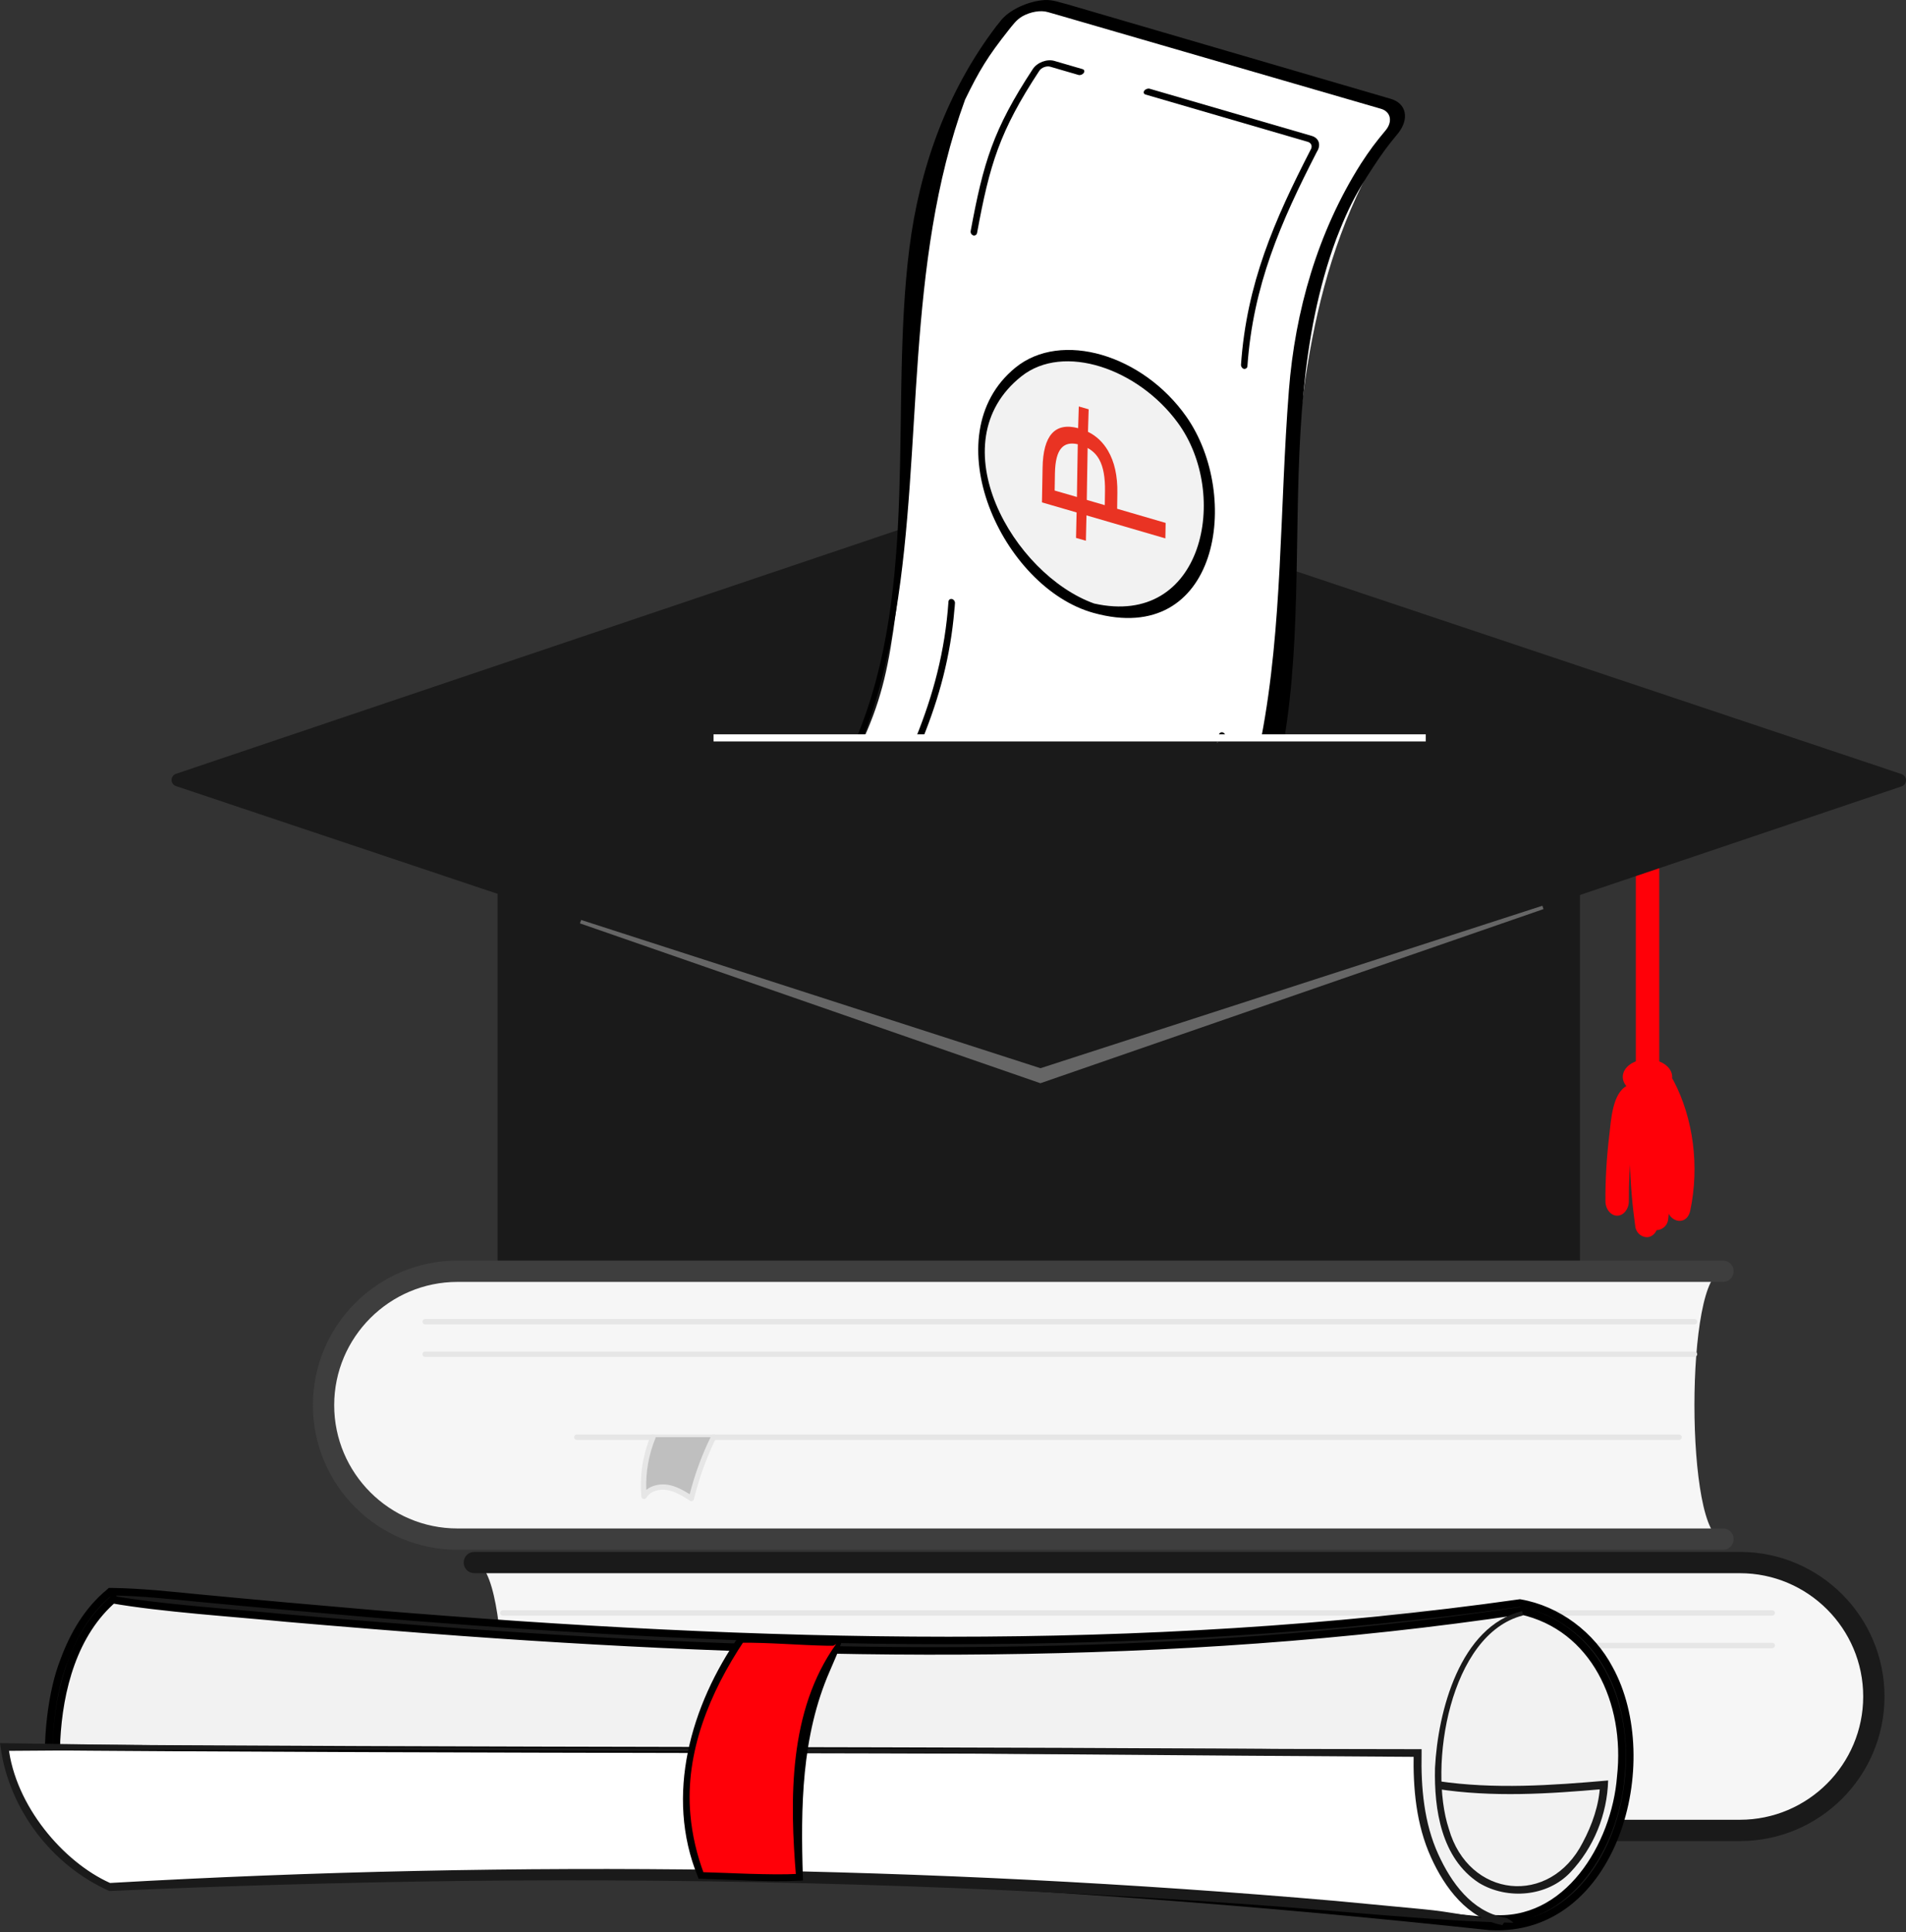 <svg width="147" height="149" viewBox="0 0 147 149" fill="none" xmlns="http://www.w3.org/2000/svg">
<rect x="0" y="0" width="147" height="149" fill="#333333" stroke="none"/>
<path d="M121.854 98.046H38.378V60.103C38.378 49.988 121.854 49.988 121.854 60.103V98.046V98.046Z" fill="#1A1A1A"/>
<path d="M127.97 56.904H126.163V83.055H127.97V56.904Z" fill="#FF0008"/>
<path d="M127.061 84.411C128.114 84.411 128.967 83.803 128.967 83.053C128.967 82.303 128.114 81.695 127.061 81.695C126.008 81.695 125.155 82.303 125.155 83.053C125.155 83.803 126.008 84.411 127.061 84.411Z" fill="#FF0008"/>
<path d="M126.382 84.65C127.592 87.334 127.242 90.554 126.913 93.462C126.847 94.059 127.028 94.661 127.543 94.837C127.964 94.979 128.583 94.656 128.655 94.059C129.054 90.516 129.41 86.791 127.943 83.527C127.378 82.273 125.818 83.396 126.382 84.656V84.65Z" fill="#FF0008"/>
<path d="M125.484 83.728C124.356 84.331 124.257 86.324 124.109 87.611C123.912 89.276 123.808 90.952 123.819 92.639C123.819 93.241 124.23 93.756 124.723 93.756C125.215 93.756 125.626 93.247 125.626 92.639C125.621 91.215 125.681 89.786 125.834 88.373C125.906 87.726 125.993 87.08 126.103 86.445C126.119 86.341 126.141 86.237 126.163 86.133C126.174 86.089 126.289 85.711 126.218 85.892C126.234 85.843 126.256 85.799 126.278 85.755C126.311 85.689 126.305 85.695 126.256 85.771C126.333 85.684 126.333 85.673 126.256 85.749C126.3 85.711 126.349 85.684 126.404 85.656C126.853 85.415 126.952 84.605 126.727 84.128C126.459 83.559 125.938 83.487 125.489 83.728H125.484Z" fill="#FF0008"/>
<path d="M125.882 84.627C125.559 87.951 125.657 91.298 126.123 94.6C126.205 95.192 126.797 95.526 127.235 95.378C127.744 95.208 127.952 94.6 127.865 94.003C127.426 90.909 127.388 87.743 127.689 84.627C127.75 84.03 127.235 83.51 126.786 83.51C126.249 83.51 125.942 84.025 125.882 84.627Z" fill="#FF0008"/>
<path d="M127.501 84.452C128.794 86.906 129.216 89.934 128.619 92.771C128.323 94.162 130.064 94.754 130.36 93.363C131.078 89.972 130.612 86.265 129.062 83.324C128.794 82.82 128.263 82.606 127.824 82.924C127.419 83.22 127.233 83.943 127.501 84.452V84.452Z" fill="#FF0008"/>
<path d="M80.249 82.96L13.576 60.626C13.121 60.472 13.121 59.832 13.576 59.678L79.668 37.366C79.772 37.334 79.882 37.334 79.986 37.366L146.659 59.7C147.114 59.854 147.114 60.494 146.659 60.648L80.567 82.96C80.463 82.993 80.353 82.993 80.249 82.96V82.96Z" fill="#1A1A1A"/>
<path d="M132.885 118.7H35.28C29.579 118.7 24.951 114.078 24.951 108.371C24.951 102.67 29.573 98.042 35.28 98.042H132.885C129.949 98.042 129.949 118.694 132.885 118.694V118.7Z" fill="#F6F6F6"/>
<path d="M132.888 119.521H35.283C29.133 119.521 24.132 114.521 24.132 108.371C24.132 102.22 29.133 97.22 35.283 97.22H132.888C133.343 97.22 133.709 97.587 133.709 98.042C133.709 98.496 133.343 98.863 132.888 98.863H35.283C30.042 98.863 25.775 103.13 25.775 108.371C25.775 113.612 30.042 117.878 35.283 117.878H132.888C133.343 117.878 133.709 118.245 133.709 118.7C133.709 119.154 133.343 119.521 132.888 119.521Z" fill="#3E3E3E"/>
<path d="M129.5 111.048H44.485C44.37 111.048 44.277 110.954 44.277 110.839C44.277 110.724 44.37 110.631 44.485 110.631H129.5C129.615 110.631 129.708 110.724 129.708 110.839C129.708 110.954 129.615 111.048 129.5 111.048Z" fill="#E6E6E6"/>
<path d="M130.69 102.139H32.789C32.674 102.139 32.581 102.046 32.581 101.931C32.581 101.816 32.674 101.723 32.789 101.723H130.69C130.805 101.723 130.898 101.816 130.898 101.931C130.898 102.046 130.805 102.139 130.69 102.139Z" fill="#E6E6E6"/>
<path d="M130.69 104.647H32.789C32.674 104.647 32.581 104.554 32.581 104.439C32.581 104.324 32.674 104.231 32.789 104.231H130.69C130.805 104.231 130.898 104.324 130.898 104.439C130.898 104.554 130.805 104.647 130.69 104.647Z" fill="#E6E6E6"/>
<path d="M50.367 110.837C49.776 112.278 49.535 113.855 49.677 115.405C50.022 114.819 50.806 114.6 51.479 114.715C52.153 114.824 52.75 115.202 53.325 115.569C53.725 113.937 54.3 112.343 55.039 110.837" fill="#BFBFBF"/>
<path d="M53.323 115.774C53.285 115.774 53.246 115.763 53.214 115.741C52.66 115.385 52.085 115.018 51.444 114.914C50.902 114.821 50.169 114.969 49.851 115.506C49.807 115.582 49.714 115.621 49.626 115.604C49.539 115.582 49.473 115.511 49.468 115.423C49.32 113.846 49.566 112.236 50.174 110.757C50.218 110.653 50.338 110.604 50.442 110.648C50.546 110.692 50.596 110.812 50.552 110.916C50.032 112.181 49.791 113.545 49.845 114.898C50.316 114.52 50.979 114.421 51.51 114.509C52.129 114.607 52.688 114.925 53.192 115.237C53.591 113.676 54.15 112.165 54.851 110.741C54.9 110.637 55.026 110.598 55.125 110.648C55.229 110.697 55.267 110.823 55.218 110.922C54.49 112.406 53.92 113.983 53.52 115.61C53.504 115.675 53.46 115.725 53.4 115.752C53.378 115.763 53.35 115.768 53.323 115.768V115.774Z" fill="#E6E6E6"/>
<path d="M36.578 141.165H134.189C139.89 141.165 144.518 136.543 144.518 130.836C144.518 125.135 139.896 120.507 134.189 120.507H36.578C39.514 120.507 39.514 141.159 36.578 141.159V141.165Z" fill="#F6F6F6"/>
<path d="M134.192 141.986H36.581C36.127 141.986 35.76 141.619 35.76 141.165C35.76 140.71 36.127 140.343 36.581 140.343H134.192C139.433 140.343 143.699 136.077 143.699 130.836C143.699 125.594 139.433 121.328 134.192 121.328H36.581C36.127 121.328 35.76 120.961 35.76 120.507C35.76 120.052 36.127 119.685 36.581 119.685H134.192C140.342 119.685 145.342 124.685 145.342 130.836C145.342 136.986 140.342 141.986 134.192 141.986Z" fill="#1A1A1A"/>
<path d="M124.985 133.507H39.976C39.861 133.507 39.768 133.414 39.768 133.299C39.768 133.184 39.861 133.091 39.976 133.091H124.985C125.1 133.091 125.193 133.184 125.193 133.299C125.193 133.414 125.1 133.507 124.985 133.507Z" fill="#E6E6E6"/>
<path d="M136.685 124.603H38.779C38.664 124.603 38.571 124.51 38.571 124.395C38.571 124.28 38.664 124.187 38.779 124.187H136.685C136.8 124.187 136.893 124.28 136.893 124.395C136.893 124.51 136.8 124.603 136.685 124.603Z" fill="#E6E6E6"/>
<path d="M136.685 127.112H38.779C38.664 127.112 38.571 127.018 38.571 126.903C38.571 126.788 38.664 126.695 38.779 126.695H136.685C136.8 126.695 136.893 126.788 136.893 126.903C136.893 127.018 136.8 127.112 136.685 127.112Z" fill="#E6E6E6"/>
<path d="M119.105 133.298C119.697 134.738 119.938 136.316 119.795 137.865C119.45 137.279 118.667 137.06 117.994 137.175C117.32 137.285 116.723 137.663 116.148 138.03C115.748 136.398 115.173 134.804 114.434 133.298" fill="#BFBFBF"/>
<path d="M116.15 138.239C116.15 138.239 116.101 138.239 116.073 138.222C116.013 138.2 115.964 138.146 115.953 138.08C115.553 136.453 114.984 134.876 114.255 133.392C114.206 133.288 114.25 133.167 114.348 133.118C114.447 133.069 114.573 133.113 114.622 133.211C115.323 134.635 115.882 136.147 116.282 137.707C116.785 137.395 117.344 137.078 117.963 136.979C118.489 136.886 119.157 136.99 119.628 137.368C119.683 136.015 119.436 134.646 118.921 133.386C118.878 133.282 118.927 133.162 119.031 133.118C119.135 133.074 119.255 133.123 119.299 133.228C119.907 134.701 120.148 136.316 120.006 137.894C120 137.981 119.935 138.058 119.847 138.074C119.759 138.096 119.672 138.052 119.622 137.976C119.305 137.434 118.571 137.291 118.034 137.384C117.393 137.488 116.818 137.855 116.265 138.211C116.232 138.233 116.194 138.244 116.156 138.244L116.15 138.239Z" fill="#E6E6E6"/>
<path d="M44.823 70.949L80.421 82.439H80.071L118.955 69.854L119.043 70.111C118.818 70.183 80.438 83.475 80.241 83.54C80.098 83.507 44.889 71.256 44.73 71.212L44.818 70.955L44.823 70.949Z" fill="#666666"/>
<path d="M114.911 148.265C76.486 144.116 41.215 142.987 8.443 145.068C2.929 143.794 2.134 128.337 8.607 123.053C45.116 126.705 81.375 129.131 117.259 123.926C130.059 126.656 126.589 149.212 114.911 148.259V148.265Z" fill="#F2F2F2"/>
<path d="M114.887 148.568C79.55 144.77 43.915 143.138 8.42 145.377C2.73 143.599 3.142 132.571 4.932 128.081C5.654 126.11 6.752 124.199 8.426 122.822L8.499 122.755H8.651C10.925 122.785 13.182 123.04 15.439 123.258C18.83 123.586 25.606 124.193 28.992 124.478C58.323 126.91 88.007 127.766 117.223 123.628C120.129 124.126 122.744 126.098 124.115 128.7C128.058 135.853 124.503 149.102 114.9 148.568H114.887ZM114.942 147.961C120.881 148.507 124.588 142.313 125 137.035C125.643 131.236 122.944 125.467 117.302 124.223C90.3 128.251 62.861 127.839 35.701 125.885C32.328 125.643 25.497 125.09 22.124 124.793C18.205 124.405 12.43 124.035 8.578 123.349C8.578 123.349 8.814 123.277 8.796 123.283C5.678 125.94 4.55 130.302 4.355 134.269C4.258 137.666 4.762 143.515 8.511 144.758C43.545 142.501 79.75 144.158 114.942 147.949V147.961Z" fill="#1A1A1A" stroke="black" stroke-width="0.579"/>
<path d="M116.422 148.257C113.638 147.905 112.006 145.927 110.774 143.403C109.543 140.886 109.276 137.998 109.331 135.195C72.319 134.88 37.357 135.05 0.346 134.734C1.013 139.393 4.198 143.616 8.499 145.527C44.322 143.707 79.817 144.465 116.422 148.257Z" fill="white" stroke="black" stroke-width="0.463"/>
<path d="M116.119 148.221C116.028 148.251 115.949 148.324 115.919 148.385C115.889 148.451 115.889 148.47 115.852 148.464C113.177 147.954 111.418 145.576 110.368 143.246C109.216 140.71 108.973 137.896 109.028 135.19C109.021 135.166 109.331 135.499 109.331 135.493C74.618 135.299 34.974 134.747 0.352 135.032C0.334 135.038 0.655 134.686 0.649 134.686C1.165 139.248 4.871 143.598 8.487 145.218C39.954 143.416 71.603 143.871 103.003 146.601L109.725 147.238C111.915 147.438 113.911 147.899 116.119 148.209V148.221ZM116.72 148.288C110.411 148.154 102.548 147.287 96.209 146.862C76.026 145.436 55.727 144.83 35.507 145.06C26.48 145.182 17.459 145.436 8.439 145.837C4.01 143.877 0.734 139.582 0.049 134.784L0 134.432C0 134.432 0.352 134.438 0.358 134.438C34.943 135.014 74.655 134.802 109.337 134.899H109.64C109.64 134.899 109.64 135.208 109.64 135.214C109.586 137.877 109.828 140.595 110.926 143.004C111.927 145.2 113.505 147.396 115.998 147.881C116.241 147.893 116.58 148.136 116.732 148.294L116.72 148.288Z" fill="#1A1A1A"/>
<path d="M117.463 124.585C111.797 126.017 110.147 136.227 111.742 141.044C113.259 146.382 119.532 147.074 122.068 142.099C122.79 140.752 123.342 139.181 123.402 137.658L123.742 137.968C119.447 138.35 115.103 138.629 110.808 137.962L110.905 137.361C115.237 138.004 119.677 137.695 124.027 137.313C123.96 139.927 122.911 142.506 121.115 144.398C119.344 146.279 116.25 146.534 114.072 145.217C111.154 143.319 110.596 139.533 110.675 136.342C110.893 132.017 112.592 125.416 117.396 124.251L117.457 124.585H117.463Z" fill="#1A1A1A"/>
<path d="M64.706 126.661C61.369 132.734 61.29 137.854 61.66 144.77C59.731 144.885 55.6 144.679 54.065 144.63C51.614 138.188 53.343 132.163 57.153 126.418C59.664 126.394 62.194 126.679 64.7 126.655L64.706 126.661Z" fill="#FF0008"/>
<path d="M64.93 126.527C64.754 127.194 64.275 128.214 63.99 128.893C61.806 133.898 61.752 139.37 61.921 144.763L61.928 145.024L61.673 145.036C59.446 145.163 56.304 144.951 54.053 144.897L53.877 144.891L53.817 144.727C51.257 138.46 53.289 131.496 57.008 126.163C58.888 126.139 60.939 126.297 62.819 126.369L63.76 126.394C64.112 126.4 64.609 126.382 64.924 126.527H64.93ZM64.481 126.794C64.354 126.861 64.318 126.928 64.233 126.921H63.76C61.612 126.879 59.295 126.667 57.159 126.691L57.371 126.576C54.751 130.513 52.816 135.148 53.246 139.946C53.38 141.518 53.75 143.071 54.308 144.551L54.071 144.381L57.869 144.514C59.131 144.545 60.399 144.581 61.642 144.514C61.642 144.514 61.394 144.793 61.4 144.787C60.896 138.769 60.811 131.932 64.481 126.8V126.794Z" fill="black"/>
<path d="M107.296 10.236C106.458 11.544 105.719 12.864 105.067 14.206C102.554 19.349 101.288 24.721 100.538 30.181C99.317 39.037 99.437 48.139 97.756 56.908H94.141L93.879 57.302C93.906 57.176 93.928 57.044 93.955 56.908H66.632C68.061 53.72 68.56 51.228 69.086 47.258C69.113 47.039 69.146 46.82 69.173 46.59C69.206 46.31 69.222 46.173 69.255 45.894C69.398 44.706 69.453 44.103 69.54 42.898C69.672 41.162 69.71 40.286 69.765 38.522C69.913 34.136 69.858 31.901 70.006 27.514C70.066 25.762 70.104 24.891 70.23 23.155C70.345 21.649 70.416 20.898 70.608 19.414C71.331 13.91 71.906 11.221 74.595 6.281C75.647 4.359 76.266 3.422 77.755 1.632C78.533 0.69 80.116 0.213 81.189 0.52C89.744 3.012 98.293 5.504 106.847 7.996C107.921 8.308 108.069 9.299 107.296 10.236V10.236Z" fill="white"/>
<path d="M107.221 7.611C99.417 5.327 91.607 3.049 83.797 0.765C83.211 0.595 82.921 0.508 82.335 0.338C81.82 0.218 81.207 -0.034 80.577 0.004C79.334 0.075 77.767 0.76 77.105 1.696C77.001 1.822 76.946 1.888 76.842 2.019C73.019 7.047 70.911 12.989 70.133 19.161C68.6 31.347 70.944 45.197 66.058 56.907H66.562C67.756 53.807 68.539 50.575 69.087 47.257C71.201 34.48 69.788 20.404 74.432 7.682C75.517 5.453 76.168 4.369 77.806 2.299C78.096 1.943 78.392 1.521 78.841 1.264C79.454 0.913 80.265 0.765 80.818 0.935C81.114 1.017 81.262 1.061 81.552 1.143C82.138 1.318 82.434 1.4 83.02 1.57C90.84 3.843 98.661 6.11 106.482 8.383C107.254 8.591 107.424 9.353 106.892 10.021C106.043 11.039 105.66 11.554 104.965 12.617C101.613 17.907 99.882 24.008 99.406 30.093C98.683 39.332 98.935 48.253 97.275 56.907H99.061C99.137 56.441 99.209 55.975 99.274 55.505C100.408 47.196 99.723 38.582 100.539 30.18C100.923 26.193 101.646 22.256 103.059 18.427C103.749 16.659 104.236 15.591 105.069 14.205C105.31 13.805 105.583 13.373 105.901 12.89C106.608 11.812 106.996 11.28 107.856 10.245C108.705 9.15 108.475 7.951 107.221 7.611V7.611Z" fill="black"/>
<path d="M88.506 7.071C93.511 8.528 96.014 9.256 101.02 10.718C101.447 10.844 101.573 11.261 101.321 11.649C98.517 17.093 96.398 21.967 95.965 28.189L88.511 7.071H88.506Z" fill="white"/>
<path d="M95.987 28.458C95.987 28.458 95.949 28.458 95.932 28.447C95.795 28.409 95.697 28.255 95.713 28.113C96.146 21.891 98.271 17.017 101.069 11.573C101.245 11.305 101.157 11.026 100.861 10.938C95.856 9.481 93.353 8.753 88.347 7.291C88.21 7.252 88.166 7.115 88.254 6.995C88.341 6.874 88.517 6.809 88.659 6.841C93.665 8.298 96.168 9.027 101.173 10.483C101.447 10.566 101.633 10.735 101.705 10.965C101.776 11.195 101.726 11.458 101.562 11.71C98.764 17.154 96.639 22.028 96.206 28.25C96.195 28.376 96.096 28.452 95.987 28.447V28.458Z" fill="black"/>
<path d="M75.113 17.901C76.088 12.627 76.838 10.07 79.905 5.404C80.163 5.015 80.732 4.801 81.159 4.927C82.03 5.179 82.468 5.311 83.339 5.563L75.113 17.901V17.901Z" fill="white"/>
<path d="M75.12 18.164C75.12 18.164 75.081 18.164 75.065 18.153C74.928 18.115 74.841 17.967 74.862 17.825C75.837 12.556 76.588 9.993 79.654 5.327C79.994 4.812 80.75 4.533 81.314 4.697C82.185 4.949 82.623 5.08 83.494 5.332C83.63 5.371 83.669 5.502 83.581 5.628C83.494 5.748 83.318 5.82 83.181 5.781C82.311 5.529 81.873 5.398 81.002 5.146C80.865 5.102 80.695 5.119 80.531 5.179C80.366 5.239 80.235 5.343 80.147 5.475C77.08 10.141 76.325 12.698 75.355 17.972C75.333 18.093 75.229 18.17 75.114 18.164H75.12Z" fill="black"/>
<path d="M77.096 56.907H70.907C72.227 53.638 73.136 50.308 73.404 46.458L73.607 47.033L77.096 56.907Z" fill="white"/>
<path d="M73.651 46.529C73.64 46.699 73.629 46.869 73.607 47.033C73.306 50.642 72.43 53.808 71.181 56.908H70.633C71.964 53.616 72.884 50.264 73.152 46.387C73.169 46.245 73.295 46.163 73.432 46.201C73.569 46.239 73.667 46.387 73.651 46.529V46.529Z" fill="black"/>
<path d="M94.261 56.743C94.25 56.797 94.239 56.852 94.228 56.906H94.153L94.261 56.743Z" fill="white"/>
<path d="M94.504 56.813C94.498 56.846 94.493 56.873 94.487 56.906H94.148L93.885 57.3C93.912 57.175 93.934 57.043 93.962 56.906C93.978 56.83 93.989 56.753 94.005 56.671C94.033 56.528 94.164 56.446 94.301 56.484C94.438 56.523 94.531 56.671 94.504 56.813V56.813Z" fill="black"/>
<path d="M84.359 46.907C79.25 45.324 75.745 40.006 75.756 34.721C75.761 29.474 80.186 26.243 85.011 27.738C90.121 29.321 93.626 34.639 93.615 39.924C93.61 45.171 89.184 48.402 84.359 46.907Z" fill="#F2F2F2"/>
<path d="M91.495 32.13C88.144 27.36 81.846 25.465 78.308 28.357C71.9 33.593 77.284 45.318 84.337 47.268C93.993 49.952 95.805 38.275 91.495 32.13V32.13ZM84.387 46.545C78.143 44.311 72.305 34.162 78.773 29.025C82.037 26.429 87.793 28.434 90.844 32.612C94.891 38.144 92.815 48.434 84.387 46.545Z" fill="black"/>
<path d="M86.16 39.238C86.165 38.751 86.171 38.51 86.176 38.028C86.198 36.708 85.957 35.618 85.453 34.758C85.07 34.107 84.555 33.619 83.909 33.302C83.706 33.203 83.487 33.115 83.252 33.05C83.219 33.039 83.186 33.033 83.153 33.022C81.368 32.551 80.448 33.57 80.409 36.089C80.393 37.152 80.382 37.683 80.36 38.745C81.362 39.036 82.233 39.288 83.038 39.523C83.296 39.6 83.547 39.676 83.799 39.748C85.722 40.312 87.397 40.799 89.878 41.522C89.889 41.046 89.895 40.805 89.9 40.328C88.405 39.89 87.655 39.671 86.16 39.238V39.238ZM85.207 38.959C84.67 38.806 84.232 38.674 83.816 38.554C83.558 38.483 83.312 38.406 83.06 38.329C82.551 38.187 82.019 38.033 81.34 37.831C81.351 37.3 81.351 37.031 81.362 36.5C81.379 35.558 81.543 34.912 81.861 34.556C82.145 34.233 82.567 34.134 83.12 34.26C83.175 34.271 83.224 34.282 83.279 34.298C83.498 34.364 83.701 34.446 83.882 34.55C84.276 34.764 84.577 35.065 84.785 35.449C85.097 36.018 85.24 36.829 85.223 37.886C85.218 38.313 85.212 38.532 85.207 38.959V38.959Z" fill="#E93323"/>
<path d="M83.963 31.566C83.826 35.608 83.864 37.656 83.749 41.703C83.448 41.615 83.295 41.572 82.988 41.484C83.103 37.437 83.065 35.389 83.202 31.347C83.503 31.434 83.656 31.478 83.963 31.566V31.566Z" fill="#E93323"/>
<path d="M109.962 56.633H55.031V57.181H109.962V56.633Z" fill="white"/>
</svg>
